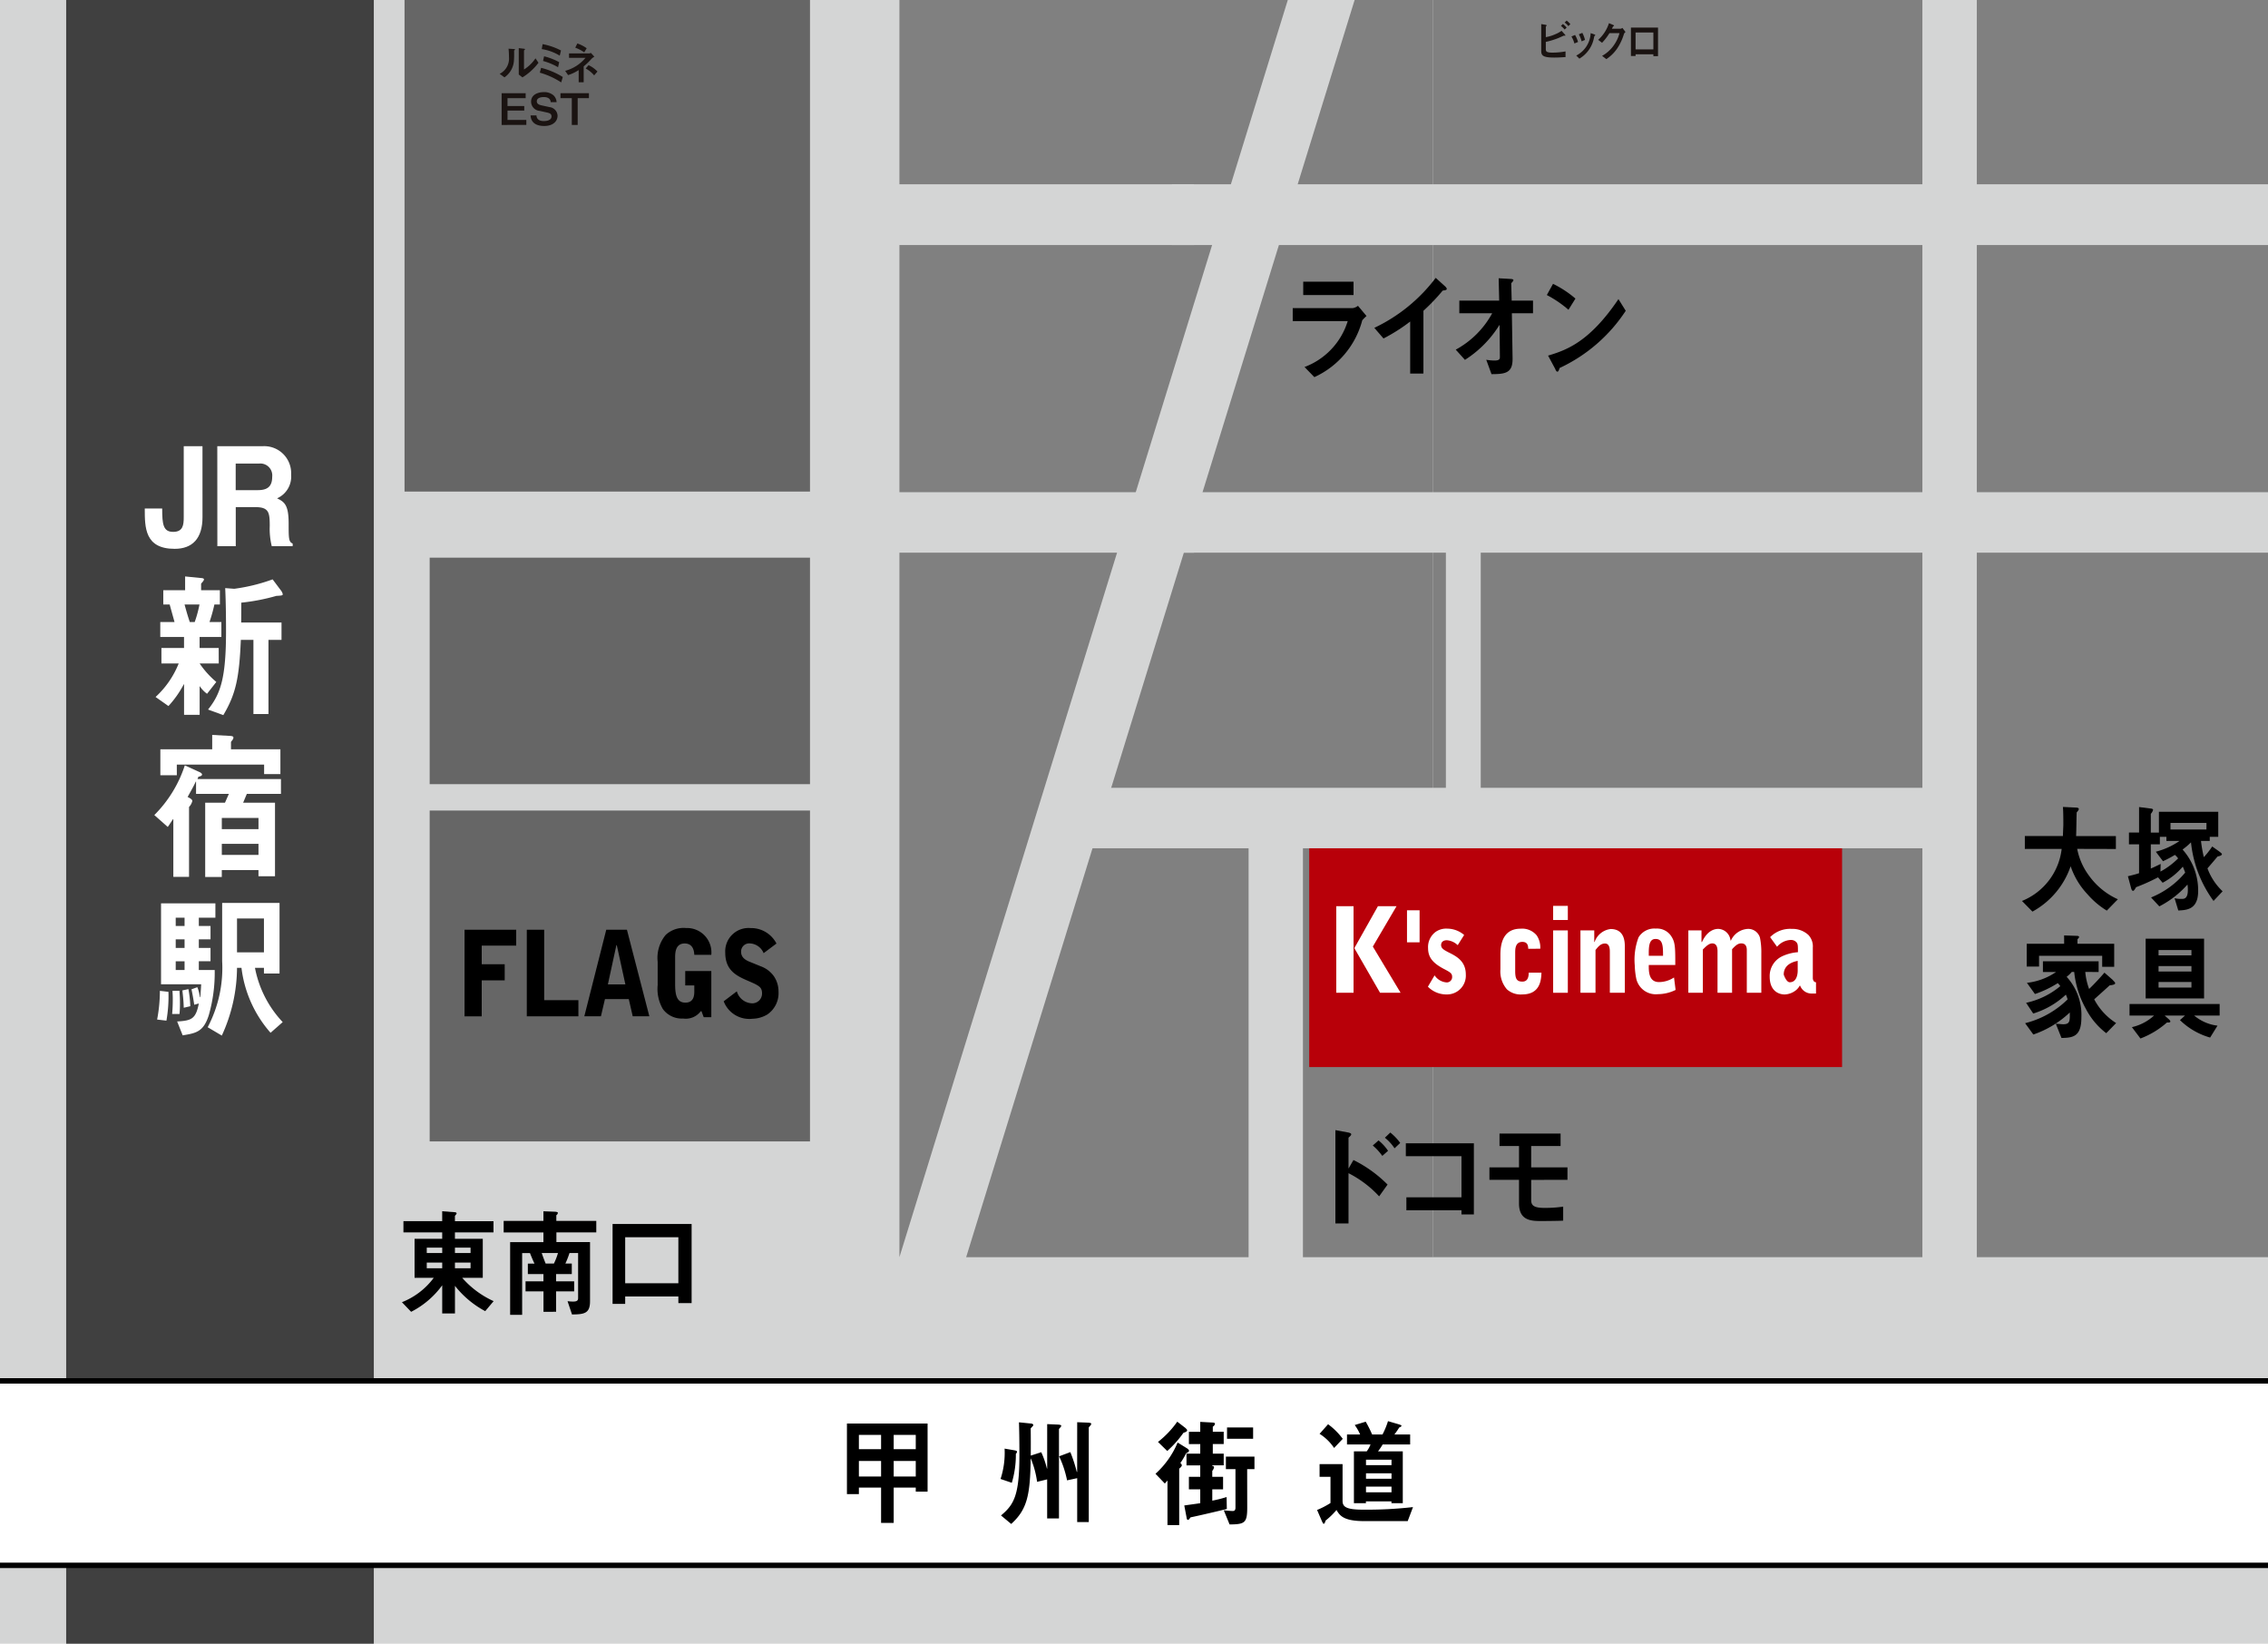<svg xmlns="http://www.w3.org/2000/svg" xmlns:xlink="http://www.w3.org/1999/xlink" width="200" height="144.931" viewBox="0 0 200 144.931"><defs><clipPath id="a"><rect width="200" height="144.931" fill="#d4d5d5"/></clipPath></defs><g transform="translate(-146.965 -431.062)"><g transform="translate(146.965 431.062)"><rect width="200" height="144.931" fill="#d4d5d5"/><g clip-path="url(#a)"><g transform="translate(-0.407 -24.156)"><path d="M366.6,482.134H407.77V348.906Z" transform="translate(-280.993 -347.127)" fill="gray"/><rect width="80.19" height="133.227" transform="translate(126.777 1.78)" fill="gray"/><rect width="46.99" height="20.315" transform="translate(115.858 97.93)" fill="#b80009"/><rect width="27.128" height="168.186" transform="translate(6.243 1.78)" fill="#404040"/><path d="M542.37,400.606H335.9v16.267H542.37" transform="translate(-335.896 -254.691)" fill="#fff"/><line x2="206.474" transform="translate(0 162.182)" fill="#fff" stroke="#000" stroke-width="0.478"/><line x1="206.474" transform="translate(0 145.915)" fill="#fff" stroke="#000" stroke-width="0.478"/><rect width="33.538" height="29.174" transform="translate(38.297 95.626)" fill="#666"/><rect width="33.538" height="19.97" transform="translate(38.297 73.329)" fill="#666"/><rect width="35.755" height="65.72" transform="translate(36.08 1.78)" fill="#666"/><path d="M405.653,348.906H364.491V482.134Z" transform="translate(-284.77 -347.127)" fill="gray"/><g transform="translate(77.715)"><rect width="27.983" height="5.332" transform="translate(0 67.556)" fill="#d4d5d5"/><rect width="4.792" height="41.286" transform="translate(32.797 95.966)" fill="#d4d5d5"/><rect width="4.8" height="137.253" transform="translate(92.215)" fill="#d4d5d5"/><rect width="3.073" height="24.037" transform="translate(50.195 72.444)" fill="#d4d5d5"/><rect width="103.155" height="5.332" transform="translate(26.033 67.556)" fill="#d4d5d5"/><rect width="27.983" height="5.357" transform="translate(0 40.405)" fill="#d4d5d5"/><rect width="102.446" height="5.357" transform="translate(26.033 40.405)" fill="#d4d5d5"/><rect width="78.703" height="5.33" transform="translate(17.726 93.622)" fill="#d4d5d5"/></g><path d="M383.625,385.593l-2.091,3.56,2.448,4.073h-1.812l-2.266-3.934,2.08-3.7Zm-5.317,0h1.525v7.633h-1.525Z" transform="translate(-260.066 -281.534)" fill="#fff"/><path d="M380.546,385.723h1.11v2.824h-1.11Z" transform="translate(-256.065 -281.302)" fill="#fff"/><path d="M383.836,387.756a1.541,1.541,0,0,0-.965-.435c-.3,0-.5.153-.5.427,0,.3.276.44.655.641.714.351,1.525.783,1.525,1.96a1.658,1.658,0,0,1-1.684,1.751,2.285,2.285,0,0,1-1.659-.683l.588-1a1.394,1.394,0,0,0,1.048.622.47.47,0,0,0,.5-.5c0-.3-.192-.4-.591-.619-1.084-.544-1.531-1.062-1.531-1.91a1.659,1.659,0,0,1,.686-1.439,1.617,1.617,0,0,1,1.006-.273,2.321,2.321,0,0,1,1.489.558Z" transform="translate(-254.883 -280.259)" fill="#fff"/><path d="M385.956,388.074c-.011-.284-.061-.608-.524-.608-.627,0-.627.65-.627.959v1.617c0,.677.137.926.633.926.438,0,.56-.348.56-.789h1.124c-.031.558-.05,1.921-1.706,1.921a1.813,1.813,0,0,1-1.341-.452,2.414,2.414,0,0,1-.574-1.765v-1.3c0-1.288.446-2.281,1.787-2.281a1.665,1.665,0,0,1,1.413.591,1.909,1.909,0,0,1,.315,1.176Z" transform="translate(-250.783 -280.259)" fill="#fff"/><path d="M385.169,387.746h1.294v5.5h-1.294Zm1.294-.917h-1.294v-1.246h1.294Z" transform="translate(-247.8 -281.552)" fill="#fff"/><path d="M386.032,386.438h1.218v1.018h.031a1.711,1.711,0,0,1,1.413-1.14c1.252,0,1.252,1.174,1.252,1.592v4.029h-1.321v-3.591c0-.217,0-.753-.429-.753-.371,0-.594.27-.836.574v3.769h-1.327Z" transform="translate(-246.256 -280.243)" fill="#fff"/><path d="M388.986,389.513c-.008.566-.008,1.506.906,1.506a2.432,2.432,0,0,0,1.319-.407l.139,1.1a3.619,3.619,0,0,1-1.57.374,1.763,1.763,0,0,1-1.91-1.425,6.724,6.724,0,0,1-.12-1.1,5.616,5.616,0,0,1,.332-2.484,1.63,1.63,0,0,1,1.522-.775,1.5,1.5,0,0,1,1.425.775c.293.488.293,1.006.293,2.437Zm1.257-.811c0-.85-.014-1.486-.663-1.486-.608,0-.6.767-.594,1.486Z" transform="translate(-243.183 -280.268)" fill="#fff"/><path d="M389.445,386.445h1.16v1.02h.045c.5-1.09,1.2-1.154,1.436-1.154a1.121,1.121,0,0,1,1.076,1.023h.039a1.743,1.743,0,0,1,1.5-1.023,1.074,1.074,0,0,1,1.062.786,6.372,6.372,0,0,1,.117,1.377v3.468H394.6v-3.761c0-.243-.059-.591-.485-.591-.2,0-.4.053-.814.516v3.836h-1.283V388.33c0-.223,0-.739-.463-.739-.259,0-.493.19-.831.541v3.811h-1.28Z" transform="translate(-240.154 -280.25)" fill="#fff"/><path d="M392.057,387.039a2.474,2.474,0,0,1,1.91-.728,2.06,2.06,0,0,1,1.464.535,1.467,1.467,0,0,1,.39,1.118v2.7c0,.036.02.337.282.354v.993h-.388a1.075,1.075,0,0,1-1.012-.694h-.036a1.364,1.364,0,0,1-.46.494,1.711,1.711,0,0,1-.867.282c-.516,0-1.321-.3-1.321-1.572a1.922,1.922,0,0,1,1.071-1.781,3.968,3.968,0,0,1,1.419-.374c0-.541,0-.686-.1-.839a.645.645,0,0,0-.541-.24,1.67,1.67,0,0,0-1.2.6Zm2.431,2.091c-.281.061-1.232.257-1.232,1.21,0,0,.217.677.533.677.594,0,.7-.675.7-1.029Z" transform="translate(-235.554 -280.25)" fill="#fff"/><path d="M350.736,386.338h4.555v1.4H352.25v1.642h2.027V390.8H352.25v3.175h-1.514Z" transform="translate(-309.363 -280.202)"/><path d="M352.705,386.338h1.533v6.209h3.017v1.425h-4.55Z" transform="translate(-305.843 -280.202)"/><path d="M358.282,386.338l1.977,7.633h-1.466l-.348-1.519h-2.1l-.357,1.519h-1.464l1.935-7.633Zm-.895,1.358h-.034l-.75,3.46h1.542Z" transform="translate(-302.59 -280.202)"/><path d="M356.844,389.253a3.163,3.163,0,0,1,.708-2.361,2.313,2.313,0,0,1,1.8-.608,2.153,2.153,0,0,1,2.222,2.361h-1.5c-.025-.669-.332-1-.85-1-.781,0-.839.761-.839,1.2v2.4c0,1,.17,1.617.909,1.617.781,0,.781-.73.781-1.012v-.507h-.8v-1.269h2.3v4.073h-.669l-.2-.53h-.061a1.65,1.65,0,0,1-1.556.647,2.063,2.063,0,0,1-1.79-.842,3.536,3.536,0,0,1-.454-2.108Z" transform="translate(-298.442 -280.299)"/><path d="M362.458,388.5a1.379,1.379,0,0,0-1.188-.859.719.719,0,0,0-.8.739c0,.53.435.764.87.926l.867.354a2.429,2.429,0,0,1,1.163.887,2.375,2.375,0,0,1,.4,1.335,2.273,2.273,0,0,1-.979,2.019,2.621,2.621,0,0,1-1.319.382,2.414,2.414,0,0,1-2.537-1.539l1.16-.878a1.441,1.441,0,0,0,1.3,1.054.858.858,0,0,0,.923-.87c0-.577-.284-.7-1.313-1.143s-1.932-.948-1.932-2.456a2.057,2.057,0,0,1,2.228-2.163,2.514,2.514,0,0,1,2.289,1.363Z" transform="translate(-294.711 -280.299)"/><path d="M382.139,398.512a9.485,9.485,0,0,0-2.7-2.041V400.9h-1.157v-8.227l1.171.217c.134.036.226.081.226.151,0,.092-.117.181-.24.3v2.7h.014l.421-.733a11.266,11.266,0,0,1,3.008,2.166Zm-.053-4.932a4.133,4.133,0,0,1,.839.917l-.507.449a4.86,4.86,0,0,0-.839-.917Zm1.037-.694a4.646,4.646,0,0,1,.875.917l-.5.474a3.982,3.982,0,0,0-.853-.934Z" transform="translate(-260.115 -268.868)"/><path d="M386.509,399.367h-1.093V399h-4.859v-1.14h4.859v-3.63h-4.907v-1.137h6Z" transform="translate(-256.131 -268.128)"/><path d="M386.836,396.868v1.781c0,.485.254.691,1.176.691a10.949,10.949,0,0,0,1.645-.111v1.235c-.29.02-1.43.033-1.965.033-.895,0-1.929-.061-1.929-1.55v-2.08h-2.609v-1.1h2.609v-1.882h-1.72v-1.1h5.386v1.1h-2.593v1.882h3.2v1.1Z" transform="translate(-251.404 -268.677)"/><path d="M404.866,386.153a5.81,5.81,0,0,0,1.082,2.414,6.279,6.279,0,0,0,2.506,2.03l-.976,1a7.209,7.209,0,0,1-1.72-1.461,6.691,6.691,0,0,1-1.469-2.451,7.22,7.22,0,0,1-3.368,4l-.923-.939a5.653,5.653,0,0,0,3.5-4.589h-3.248v-1.135h3.36c0-.215.036-.864.036-1.029,0-.809-.014-1.238-.036-1.536l1.118.053c.148.006.281.025.281.126s-.117.223-.187.3c-.022.5-.022,1.33-.05,2.091h3.507v1.135Z" transform="translate(-221.286 -287.148)"/><path d="M405.328,382.584c.092,0,.237.036.237.117a.822.822,0,0,1-.2.354v1.65h.714v-1.832h5.233v2.205h-.75v.365h-.772a11.681,11.681,0,0,0,.251,1.43,7.292,7.292,0,0,0,.739-.942l.624.443c.084.072.231.173.231.234,0,.089-.148.167-.374.2-.092.1-.41.493-.9,1.051a5.268,5.268,0,0,0,1.335,2.024l-.8.85a10.556,10.556,0,0,1-1.988-5.166,6.294,6.294,0,0,1-.742.633,5.417,5.417,0,0,1,1.374,3.652c0,1.631-.99,1.689-1.751,1.723l-.329-1.082a2.729,2.729,0,0,0,.638.061c.2,0,.533-.017.533-.778a2.738,2.738,0,0,0-.034-.488,8.49,8.49,0,0,1-2.481,1.924l-.728-.786a7.65,7.65,0,0,0,3.008-2.191c-.092-.248-.145-.376-.209-.527a6.168,6.168,0,0,1-1.779,1.422l-.407-.479a17.135,17.135,0,0,1-1.935.87c-.12.212-.2.321-.251.321-.112,0-.156-.109-.2-.287l-.27-1c.357-.089.616-.145.984-.268v-2.548h-.892v-1.037h.892v-2.247Zm4.946,1.268H407.1v.583h3.17Zm-4.11,1.227v.664h-.8v2.133c.293-.123.658-.3.87-.407l-.02.675a6.581,6.581,0,0,0,1.561-1.163,2.229,2.229,0,0,0-.284-.309,10.188,10.188,0,0,1-1.051.56l-.633-.839a6.563,6.563,0,0,0,2.077-.94v-.008h-1.143v-.365Z" transform="translate(-215.292 -287.137)"/><path d="M403.537,386.518l1.09.036c.156,0,.231.039.231.1s-.064.12-.145.206v.393h3.24v2.032h-1.059v-.973h-5.567v.953h-1.087v-2.013h3.3Zm1.865,3.22a5.867,5.867,0,0,0,.34,1.5c.463-.443.976-1,1.352-1.439l.705.619c.131.148.24.229.24.323s-.217.153-.485.178c-.546.5-.967.873-1.363,1.232a5.52,5.52,0,0,0,1.932,2.094l-.87.892a6.414,6.414,0,0,1-1.812-2.172,8.433,8.433,0,0,1-1.015-3.228h-.215a2.607,2.607,0,0,1-.452.429,4.977,4.977,0,0,1,1.3,3.6c0,1.692-.764,1.776-1.754,1.793l-.5-1.252c.374.019.521.042.655.042.6,0,.585-.3.577-1.037a8.829,8.829,0,0,1-3.214,1.943l-.725-1a8.113,8.113,0,0,0,3.747-2.1,3.633,3.633,0,0,0-.153-.418,7.37,7.37,0,0,1-2.88,1.667l-.627-.945a6.988,6.988,0,0,0,3.016-1.472,2.15,2.15,0,0,0-.223-.265,9.159,9.159,0,0,1-2.013.962l-.708-.987a5.63,5.63,0,0,0,2.548-.94v-.017h-1.137V388.8h4.912v.942Z" transform="translate(-221.109 -279.88)"/><path d="M404.822,391.89v-5.269h5.152v5.269Zm1.138-2.375h2.9v-.48h-2.9Zm0-1.422h2.9v-.468h-2.9Zm0,2.838h2.9v-.494h-2.9Zm4.547,4.408a6.264,6.264,0,0,1-2.66-1.539l.429-.385V393.4h-1.759v.017l.348.307c.075.075.134.134.134.2s-.075.1-.3.086a7.52,7.52,0,0,1-2.336,1.411l-.753-1a4.3,4.3,0,0,0,1.954-1.023H403.4v-1.02h7.946v1.02H409.1a3.94,3.94,0,0,0,2.058.892Z" transform="translate(-215.204 -279.696)"/><path d="M362.831,401.956h7.112v6.005H368.9V407.6h-1.946v3.114h-1.112V407.6h-1.957v.577h-1.054Zm3.011,2.258v-1.26h-1.957v1.26Zm3.058,0v-1.26h-1.946v1.26Zm-3.058,2.414v-1.374h-1.957v1.374Zm3.058,0v-1.374h-1.946v1.374Z" transform="translate(-287.738 -252.278)"/><path d="M374.448,401.914l1.009.039c.151.025.229.036.229.092,0,.1-.095.184-.215.323v8.35h-1.023v-3.87l-.892.192a9.2,9.2,0,0,0-.7-2.119l.987-.371a12.86,12.86,0,0,1,.571,1.745h.031Zm-2.646.167,1.012.045c.095.017.228.028.228.1s-.086.159-.2.284V410.4H371.8v-3.446l-.887.217a8.277,8.277,0,0,0-.555-2.057h-.011c-.039,3.276-.323,4.5-1.717,5.771l-.9-.75c1.14-.953,1.623-1.762,1.623-5.319,0-1.324-.019-2.25-.039-2.894l1.034.106c.109,0,.229.053.229.131s-.1.148-.229.3c.011.772.011,1.441.006,2.4l.926-.3a7.965,7.965,0,0,1,.5,1.444h.022Zm-4.112,4.837a7.432,7.432,0,0,0,.357-2.676l.878.151c.128.025.215.053.215.114a.25.25,0,0,1-.1.192,8.593,8.593,0,0,1-.357,2.557Z" transform="translate(-279.051 -252.354)"/><path d="M378.882,409.594c-.767.19-2.386.572-3.2.739-.075.1-.153.223-.223.223-.089,0-.109-.1-.128-.223l-.2-1.048c.393-.059.775-.106,1.408-.2v-1.224h-1v-1.1h1V405.75h-1.213v-1.034h1.213v-.845h-1v-1.082h1v-.875l1.09.059c.123.006.209.036.209.1a.357.357,0,0,1-.192.262v.452h.962v1.082h-.962v.845h.962v1.034h-1.026v.033c.075.014.173.045.173.148a.742.742,0,0,1-.156.307v.524h.953v1.1H377.6v1a10.922,10.922,0,0,0,1.263-.318Zm1.8-.128c0,1.358-.217,1.483-1.556,1.492l-.513-1.252a7.549,7.549,0,0,0,.778.067c.176,0,.254-.075.254-.309v-3.385H378.8v-1.1h2.52v1.1h-.644Zm-1.781-6.061v-1h2.3v1Zm-6.309,3.086a7.681,7.681,0,0,0,1.952-2.757l.867.538c.056.047.139.123.139.181,0,.084-.089.159-.254.226a6.411,6.411,0,0,1-.516.873.233.233,0,0,1,.134.19c0,.086-.1.189-.231.3v4.971h-1.034v-3.928c-.106.117-.125.151-.234.265Zm.22-2.808a8.366,8.366,0,0,0,1.7-1.787l.719.555c.078.084.151.134.151.22s-.151.153-.326.209a9.459,9.459,0,0,1-1.427,1.6Z" transform="translate(-270.29 -252.384)"/><path d="M383.47,403.056a6.829,6.829,0,0,0,.485-1.176l1,.293c.067.031.19.064.19.117s-.081.1-.2.151a6.881,6.881,0,0,1-.427.616h1.391v.878h-2.423a6.166,6.166,0,0,1-.41.608h2.183v4.569h-1v-.156h-2.25v.156H380.95v-4.569h1.129a2.385,2.385,0,0,0,.335-.608h-2.074v-.878h1.16a4.477,4.477,0,0,0-.477-.836l.967-.293a10.148,10.148,0,0,1,.566,1.129Zm.795,3.906v-.48h-2.25v.48Zm0-1.2v-.48h-2.25v.48Zm0,2.392v-.5h-2.25v.5Zm-5.063-3.909a4.294,4.294,0,0,0-1.28-1.246l.75-.847a6.086,6.086,0,0,1,1.294,1.288Zm2.668,6.449c-1.848,0-2.172-.494-2.456-.979a6.7,6.7,0,0,1-.973.942c-.025.145-.086.273-.151.273s-.092-.095-.148-.2l-.44-1.018a7.383,7.383,0,0,0,1.182-.613v-2.311h-.962v-1.121h2.027v3.245c0,.5.29.772,1.767.772a35.883,35.883,0,0,0,4.444-.226l-.466,1.232Z" transform="translate(-261.15 -252.414)"/><path d="M356.1,404.051a8.433,8.433,0,0,1-2.668-2.233v2.437h-1.124V401.77a7.717,7.717,0,0,1-2.741,2.339l-.811-.847a6.426,6.426,0,0,0,2.807-2.152H349.87v-3.44h2.437v-.563h-3.418v-.99h3.418v-.875l1.1.084c.1,0,.17.047.17.112,0,.039-.086.142-.148.209v.471h3.4v.99h-3.4v.563h2.456v3.44h-1.815a8.129,8.129,0,0,0,2.771,2.057Zm-3.792-5.127v-.474h-1.363v.474Zm2.5,0v-.474H353.43v.474Zm-2.5,1.344v-.5h-1.363v.5Zm2.5,0v-.5H353.43v.5Z" transform="translate(-312.905 -264.284)"/><path d="M355.482,404.109v-1.8H353.9v-.886h1.578v-.641h-1.375v-.923h.586c-.095-.187-.276-.613-.4-.931h-.689v5.45h-1.059v-6.412h2.936v-.856h-3.507v-1.015h3.507v-.85l.973.036c.145,0,.3.039.3.095a.28.28,0,0,1-.137.215v.5h3.524v1.015H356.62v.856h2.966v5.213c0,1.085-.513,1.157-1.589,1.168l-.393-1.168c.125.005.24.031.471.031.3,0,.46-.056.46-.3v-3.981h-.761a7.546,7.546,0,0,1-.362.931h.566v.923h-1.383v.641h1.592v.886h-1.592v1.8Zm-.156-5.185c.064.2.217.611.346.931h.728a5.532,5.532,0,0,0,.36-.931Z" transform="translate(-307.148 -264.284)"/><path d="M361.22,402.035H356.53v.652h-1.112v-7.042h6.97v6.975H361.22Zm0-5.222H356.53v4.059h4.689Z" transform="translate(-300.992 -263.562)"/><path d="M382.293,365.842v1.179h-4.436v-1.179Zm-.086,2.331a.959.959,0,0,0,.477-.206l.753.9a4.57,4.57,0,0,0-.374.376,7.639,7.639,0,0,1-4.224,5.013l-.867-.892a6.289,6.289,0,0,0,3.808-4.045h-4.848v-1.146Z" transform="translate(-262.527 -316.847)"/><path d="M382.674,374.157v-4.586a15.326,15.326,0,0,1-2.353,1.494l-.809-.937a14.62,14.62,0,0,0,5.414-4.408l.817.739c.059.053.156.151.156.243s-.148.114-.357.139a16.981,16.981,0,0,1-1.7,1.781v5.534Z" transform="translate(-257.912 -317.064)"/><path d="M387.018,367.705H388.9v1.112h-1.865l.061,3.939c.034,1.333-.613,1.427-1.857,1.43l-.463-1.268a4.452,4.452,0,0,0,.725.067c.415,0,.477-.12.477-.309l-.025-2.81h-.025a9.667,9.667,0,0,1-3.031,3.061l-.811-.9a7.991,7.991,0,0,0,3.215-3.212h-2.9v-1.112h3.516l-.047-1.971,1.031.059c.114.006.27.017.27.109,0,.075-.1.156-.192.273Z" transform="translate(-253.306 -317.04)"/><path d="M385.515,365.91a9.215,9.215,0,0,1,1.977,1.3l-.616.987a9.786,9.786,0,0,0-1.907-1.3Zm6.412,2.375a14.044,14.044,0,0,1-5.827,5.043c-.061.176-.112.326-.19.326-.106,0-.164-.145-.209-.256l-.622-1.16c1.684-.5,3.68-1.246,6.206-4.982Z" transform="translate(-248.157 -316.726)"/><path d="M345.712,377.309c0,1.868-.887,2.785-2.456,2.785-2.635,0-2.635-1.873-2.635-3.555h1.536c0,1.388.084,2.06.967,2.06.864,0,.934-.605.934-1.291v-6.264h1.653Z" transform="translate(-327.448 -307.545)" fill="#fff"/><path d="M342.915,371.045h4.009a2.374,2.374,0,0,1,2.5,2.506,2.091,2.091,0,0,1-1.238,2.091c.661.318,1.021.588,1.021,2.227,0,1.282,0,1.617.354,1.759v.234h-1.843a6.309,6.309,0,0,1-.178-1.776c0-1.2-.07-1.67-1.28-1.67h-1.717v3.446h-1.623Zm3.568,3.875c.859,0,1.274-.323,1.274-1.188a1.051,1.051,0,0,0-1.151-1.157h-2.069v2.345Z" transform="translate(-323.346 -307.545)" fill="#fff"/><path d="M346.533,382.839h-1.684a7.877,7.877,0,0,0,1.469,1.628l-.817,1.043a2.588,2.588,0,0,1-.633-.655h-.02v2.509h-1.374v-2.685h-.028a8.973,8.973,0,0,1-1.349,1.913l-1.135-.8A8.069,8.069,0,0,0,343,382.839h-1.522V381.47h1.993v-.97h-2.094v-1.316h1.257c-.259-.934-.335-1.2-.429-1.547h-.563v-1.26h1.926v-1.213l1.377.137c.212.011.284.056.284.123,0,.1-.114.215-.251.376v.577h1.656v1.26h-.485a13.861,13.861,0,0,1-.432,1.547h1.048V380.5h-1.921v.97h1.684Zm4.385,4.455h-1.327v-6.535h-1.11c-.142,3.368-.446,4.778-1.545,6.632l-1.347-.491c1.11-1.391,1.586-2.774,1.586-6.928,0-.418,0-2.269-.073-3.78l.8.061a15.981,15.981,0,0,0,3.382-.831l.764,1.018a.779.779,0,0,1,.131.3c0,.106-.162.117-.56.137a18.125,18.125,0,0,1-3.1.6c0,.5,0,1.2-.008,1.751h3.557v1.531h-1.151Zm-7.4-9.657c.226.836.321,1.121.46,1.547h.435a10.7,10.7,0,0,0,.421-1.547Z" transform="translate(-326.836 -300.18)" fill="#fff"/><path d="M340.923,387.243a10.982,10.982,0,0,0,2.69-4.383l1.249.571c.114.045.27.137.27.24s-.156.165-.321.19a1.75,1.75,0,0,1-.081.206h7.36v1.308h-3.008l-.326.778h2.81v6.487h-1.458v-.547h-3.234v.608h-1.464v-6.549h1.745l.343-.778h-2.894v-1.084h-.025c-.167.387-.555,1.054-.719,1.358.234.114.415.226.415.351a1.147,1.147,0,0,1-.29.53v6.161H342.6v-5.082h-.031c-.148.215-.293.452-.46.683Zm9.186,1.241V387.5h-3.234v.987Zm0,1.294h-3.234v.976h3.234Zm-7.2-6.047h-1.453v-2.286h4.572v-1.268l1.478.081c.209.011.393.02.393.153s-.117.245-.215.382v.652h4.358v2.186h-1.436v-.836h-7.7Z" transform="translate(-326.908 -291.219)" fill="#fff"/><path d="M342.777,395.944c1.3-.072,1.645-.243,1.912-1.584l-.407.109c-.028-.217-.125-.828-.24-1.361l.513-.187a3.354,3.354,0,0,1,.226.881h.036c.033-.36.056-.664.078-1.135h-3.538v-7.137h4.793v1.263h-1.461v.73h1.032V388.7h-1.032v.758h1.032v1.176h-1.032v.772h1.4a13.544,13.544,0,0,1-.524,3.992c-.468,1.48-1.151,1.578-2.3,1.77Zm.655-6.485V388.7h-.781v.758Zm0-1.935v-.73h-.781v.73Zm0,3.884v-.772h-.781v.772Zm-2.42,4.366a13.587,13.587,0,0,0,.243-2.531l.755.089a12.339,12.339,0,0,1-.178,2.54Zm9.42-4.558h-.792A9.584,9.584,0,0,0,352.086,396l-1.071.942a10.573,10.573,0,0,1-2.565-5.726h-.393a14.437,14.437,0,0,1-1.341,5.972l-1.246-.736a11.193,11.193,0,0,0,1.277-5.818v-5.144h5.06v6.228h-1.375Zm-2.375-1.366h2.375v-2.989h-2.375Zm-5.721,5.436c.031-.357.056-.686.056-1.316,0-.36-.017-.5-.025-.728h.619c.006.3.039.474.039,1.009a9.635,9.635,0,0,1-.039,1.034Zm1.023-.552c-.014-.638-.084-1.185-.12-1.528l.53-.114a9.314,9.314,0,0,1,.167,1.508Z" transform="translate(-326.749 -281.72)" fill="#fff"/></g></g><g transform="translate(44.062 3.831)"><path d="M351.875,361.366c-.031.025-.031.034-.031.053a7.9,7.9,0,0,1-.019.94,1.934,1.934,0,0,1-.829,1.395l-.423-.311a1.506,1.506,0,0,0,.819-1.5,6.112,6.112,0,0,0-.037-.717l.458.028c.07,0,.112.015.112.055C351.925,361.327,351.917,361.329,351.875,361.366Zm.706,2.39-.324-.252v-2.329l.445.054c.035,0,.105.012.105.048,0,.019-.01.03-.042.061a.352.352,0,0,1-.046.042v1.681a3.451,3.451,0,0,0,1.014-.985l.263.391A5.065,5.065,0,0,1,352.581,363.756Z" transform="translate(-350.573 -360.764)" fill="#1a1311"/><path d="M356,364.2a6.862,6.862,0,0,0-1.887-.86l.115-.427a6.813,6.813,0,0,1,1.912.809Zm-.129-2.36a4.317,4.317,0,0,0-1.586-.578l.074-.438a5.876,5.876,0,0,1,1.622.56Zm-.149,1.02a5.634,5.634,0,0,0-1.323-.55l.091-.413a5.571,5.571,0,0,1,1.333.519Z" transform="translate(-350.573 -360.764)" fill="#1a1311"/><path d="M358.675,362.116a5.618,5.618,0,0,1-.693.67v1.4h-.441v-1.074a3.838,3.838,0,0,1-.935.444l-.258-.378a3.474,3.474,0,0,0,1.792-1.144h-1.45v-.39h1.779a.255.255,0,0,0,.14-.054l.316.341A1.154,1.154,0,0,0,358.675,362.116Zm-.645-.569a3.574,3.574,0,0,0-.791-.41l.186-.373a3.163,3.163,0,0,1,.822.424Zm.874,2.033a2.52,2.52,0,0,0-.747-.607l.255-.294a2.5,2.5,0,0,1,.785.562Z" transform="translate(-350.573 -360.764)" fill="#1a1311"/><path d="M350.747,367.95v-2.8h2.118v.438h-1.6v.693h1.477v.4h-1.477v.828h1.66v.437Z" transform="translate(-350.573 -360.764)" fill="#1a1311"/><path d="M354.505,368.041c-.479,0-1.161-.13-1.207-.933h.52c.021.45.43.5.64.5.131,0,.687-.011.687-.41,0-.2-.121-.281-.376-.339l-.675-.15a.821.821,0,0,1-.75-.813c0-.6.577-.841,1.125-.841a1.253,1.253,0,0,1,.846.279.891.891,0,0,1,.279.606h-.521c-.02-.425-.467-.449-.611-.449-.092,0-.614.011-.614.372,0,.167.1.291.4.357l.731.159a.793.793,0,0,1,.7.759C355.675,367.654,355.245,368.041,354.505,368.041Z" transform="translate(-350.573 -360.764)" fill="#1a1311"/><path d="M357.453,365.588v2.362h-.518v-2.362h-1v-.438h2.51v.438Z" transform="translate(-350.573 -360.764)" fill="#1a1311"/></g><g transform="translate(135.915 1.812)"><path d="M381.2,362.008c-1.014,0-1.141-.192-1.141-.6v-2.351l.379.061c.069.011.1.038.1.061s-.02.039-.034.054c-.038.031-.041.042-.041.05v.923a3.34,3.34,0,0,0,.814-.246,2.731,2.731,0,0,0,.575-.31l.287.318s.051.058.051.088a.028.028,0,0,1-.03.031c-.011,0-.077-.015-.094-.015s-.427.191-.51.222a7.058,7.058,0,0,1-1.093.333v.605c0,.222.02.341.6.341a6.613,6.613,0,0,0,1.139-.107v.5C382.039,361.973,381.667,362.008,381.2,362.008Zm.924-2.471a2.094,2.094,0,0,0-.327-.318l.172-.172a2.087,2.087,0,0,1,.331.318Zm.328-.3a1.793,1.793,0,0,0-.328-.318l.176-.172a1.991,1.991,0,0,1,.328.314Z" transform="translate(-380.063 -358.745)" fill="#1a1311"/><path d="M382.985,360.767a2.469,2.469,0,0,0-.262-.617l.318-.134a2.561,2.561,0,0,1,.265.617Zm1.794-.686c-.031.019-.035.035-.07.184a2.708,2.708,0,0,1-1.286,1.839l-.276-.272a2.331,2.331,0,0,0,1.27-1.977l.337.115c.045.015.069.042.069.069S384.816,360.066,384.779,360.081Zm-1.159.5a2.61,2.61,0,0,0-.245-.621l.307-.129a2.461,2.461,0,0,1,.235.62Z" transform="translate(-380.063 -358.745)" fill="#1a1311"/><path d="M387.35,359.939a4.692,4.692,0,0,1-.614,1.3,3.455,3.455,0,0,1-.935.907l-.376-.287a3.078,3.078,0,0,0,1.08-1,3.2,3.2,0,0,0,.455-1.006h-.883a5.255,5.255,0,0,1-.655.854l-.341-.261a3.347,3.347,0,0,0,.951-1.471l.356.15c.02.007.089.042.089.08s-.038.038-.086.054c-.021.057-.062.134-.1.206h.773a.333.333,0,0,0,.152-.072l.279.364A.381.381,0,0,0,387.35,359.939Z" transform="translate(-380.063 -358.745)" fill="#1a1311"/><path d="M389.948,361.885v-.165h-1.569v.15h-.41v-2.505h2.389v2.52Zm0-2.087h-1.569v1.49h1.569Z" transform="translate(-380.063 -358.745)" fill="#1a1311"/></g></g></g></svg>
